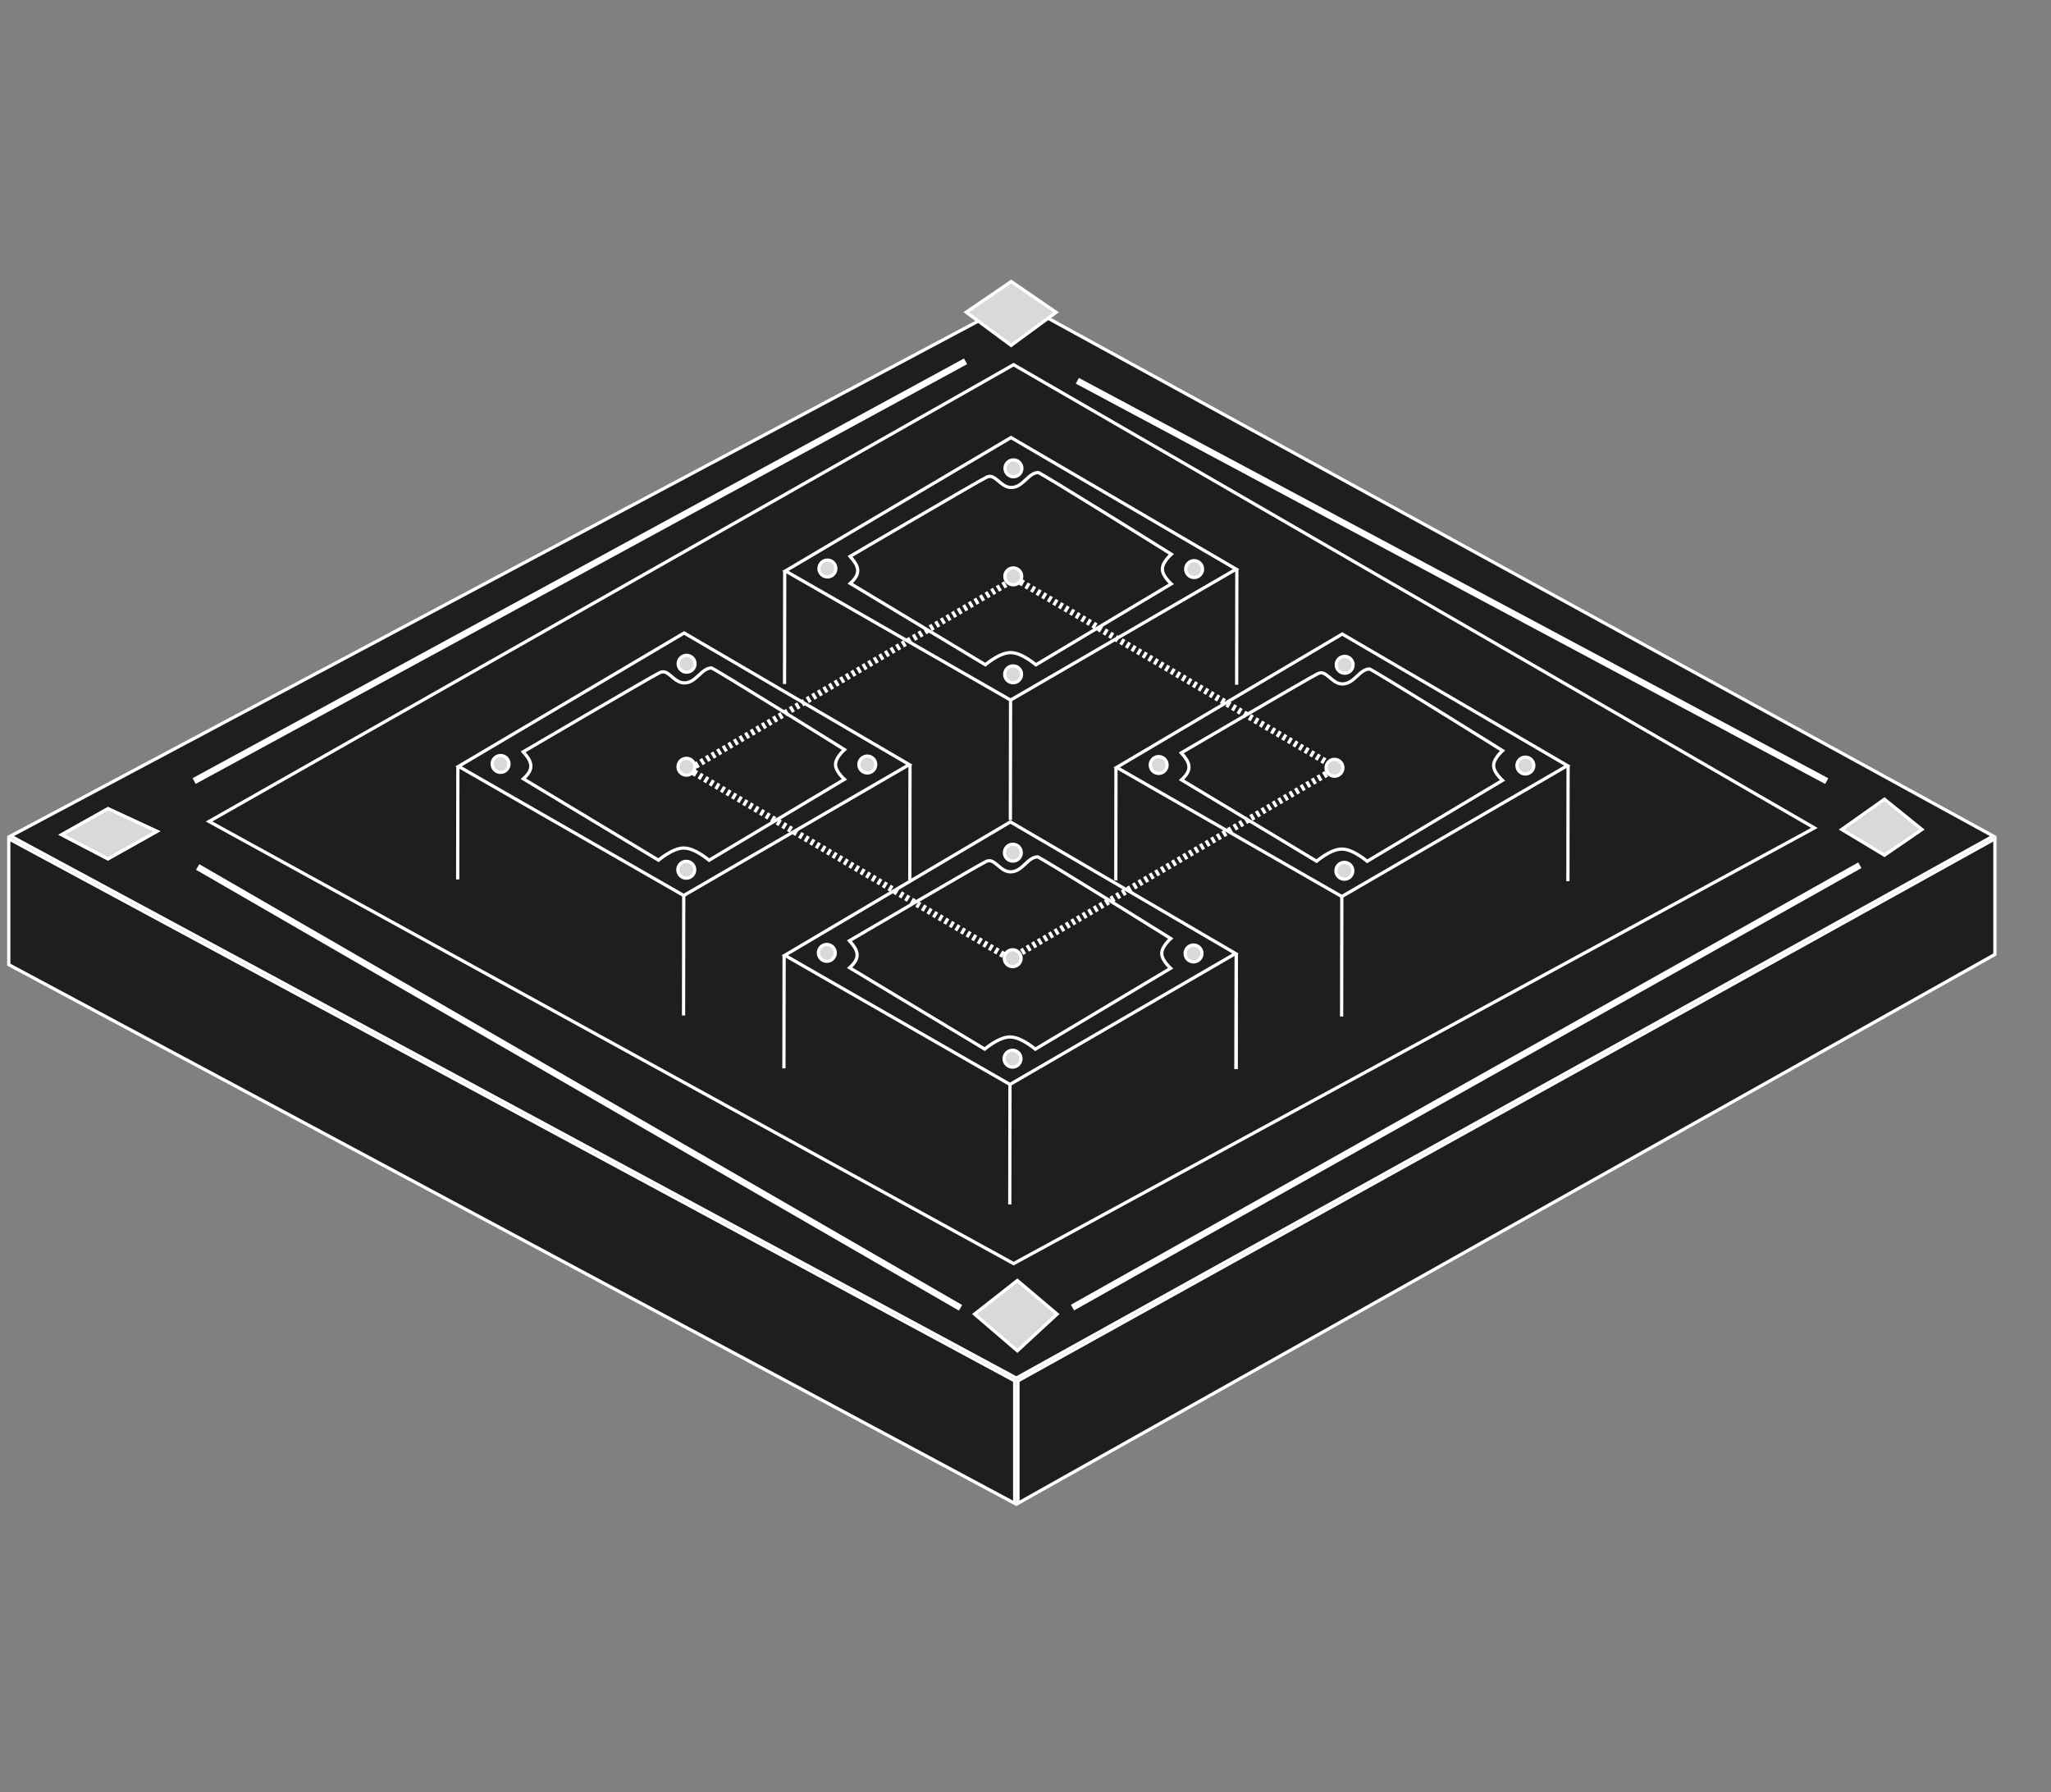 <svg width="633" height="553" viewBox="0 0 633 553" fill="none" xmlns="http://www.w3.org/2000/svg">
<rect x="0" y="0" width="633" height="553" fill="#808080" stroke="none"/>
<path d="M313.672 92.835L615.158 257.999L313.672 425.256L3.269 257.995L313.672 92.835Z" fill="#1E1E1E" stroke="#FFFFFC"/>
<path d="M313.167 426.121V463.921L2.707 297.678V258.83L313.167 426.121Z" fill="#1E1E1E" stroke="#FFFFFC"/>
<path d="M314.172 463.9L314.173 426.116L615.687 258.844L615.685 294.529L314.172 463.9Z" fill="#1E1E1E" stroke="#FFFFFC"/>
<path d="M313.988 395.147L326.244 405.518L313.987 416.832L300.787 405.518L313.988 395.147Z" fill="#D9D9D9" stroke="#FFFFFC"/>
<path d="M33.331 249.562L48.401 256.544L33.3 265.015L19.05 257.578L33.331 249.562Z" fill="#D9D9D9" stroke="#FFFFFC"/>
<path d="M33.331 249.562L48.401 256.544L33.3 265.015L19.05 257.578L33.331 249.562Z" fill="#D9D9D9" stroke="#FFFFFC"/>
<path d="M312.097 86.875L325.947 96.383L312.066 106.579L298.217 96.34L312.097 86.875Z" fill="#D9D9D9" stroke="#FFFFFC"/>
<path d="M581.601 246.627L593.163 255.969L581.604 263.906L568.413 255.967L581.601 246.627Z" fill="#D9D9D9" stroke="#FFFFFC"/>
<path d="M332.498 117.5L563.79 241.038" stroke="#FFFFFC" stroke-width="2"/>
<path d="M61 267.54L296.444 403.568" stroke="#FFFFFC" stroke-width="2"/>
<path d="M298 111.5L59.911 241.023" stroke="#FFFFFC" stroke-width="2"/>
<path d="M574 267.001L331 403.501" stroke="#FFFFFC" stroke-width="2"/>
<path d="M559.978 255.487L312.83 389.931L64.525 253.494L312.828 112.539L559.978 255.487Z" stroke="#FFFFFC"/>
<path d="M320.316 264.439C320.405 264.482 320.534 264.55 320.703 264.643C321.039 264.827 321.515 265.099 322.112 265.449C323.305 266.148 324.969 267.149 326.947 268.351C330.902 270.754 336.104 273.959 341.283 277.164C346.461 280.37 351.616 283.576 355.476 285.98C357.406 287.182 359.013 288.183 360.136 288.884C360.631 289.193 361.032 289.443 361.326 289.627C361.027 289.9 360.633 290.284 360.237 290.737C359.834 291.198 359.421 291.742 359.106 292.323C358.793 292.901 358.559 293.548 358.558 294.207C358.557 294.867 358.788 295.515 359.1 296.094C359.413 296.676 359.825 297.22 360.226 297.683C360.617 298.133 361.007 298.514 361.303 298.788L319.524 323.766C319.401 323.663 319.242 323.531 319.05 323.379C318.579 323.008 317.914 322.513 317.141 322.016C315.619 321.04 313.577 319.994 311.73 319.991C309.882 319.988 307.836 321.027 306.312 321.999C305.537 322.493 304.87 322.987 304.398 323.356C304.206 323.507 304.046 323.639 303.922 323.741L262.218 298.63C263.806 297.185 264.608 295.909 264.526 294.509C264.481 293.75 264.179 293.016 263.704 292.266C263.314 291.649 262.791 291.003 262.168 290.301C262.455 290.133 262.852 289.9 263.347 289.61C264.435 288.972 265.994 288.06 267.873 286.96C271.631 284.76 276.674 281.81 281.814 278.813C292.109 272.81 302.755 266.635 304.287 265.872C304.941 265.546 305.48 265.55 305.983 265.722C306.517 265.904 307.035 266.281 307.613 266.761C308.166 267.22 308.786 267.787 309.446 268.223C310.121 268.668 310.893 269.017 311.8 269.036C313.8 269.077 315.197 267.755 316.419 266.618C317.68 265.444 318.773 264.45 320.27 264.418C320.282 264.424 320.298 264.43 320.316 264.439Z" stroke="#FFFFFC"/>
<path d="M241.998 294.801L241.943 329.685" stroke="#FFFFFC"/>
<path d="M311.707 334.446L311.648 371.656" stroke="#FFFFFC"/>
<path d="M381.541 294.246L381.485 329.905" stroke="#FFFFFC"/>
<path d="M381.541 294.246L381.485 329.905" stroke="#FFFFFC"/>
<path d="M255.184 291.444C256.62 291.446 257.782 292.612 257.78 294.049C257.778 295.485 256.612 296.647 255.176 296.645C253.739 296.643 252.577 295.477 252.579 294.04C252.581 292.604 253.748 291.442 255.184 291.444Z" fill="#D9D9D9" stroke="#FFFFFC"/>
<path d="M312.6 260.526C314.036 260.529 315.198 261.695 315.196 263.131C315.194 264.567 314.028 265.73 312.592 265.728C311.155 265.725 309.993 264.559 309.995 263.123C309.998 261.687 311.164 260.524 312.6 260.526Z" fill="#D9D9D9" stroke="#FFFFFC"/>
<path d="M312.5 324.095C313.937 324.097 315.099 325.263 315.097 326.699C315.094 328.136 313.928 329.298 312.492 329.296C311.056 329.294 309.893 328.128 309.896 326.691C309.898 325.255 311.064 324.093 312.5 324.095Z" fill="#D9D9D9" stroke="#FFFFFC"/>
<path d="M368.363 291.622C369.8 291.624 370.962 292.79 370.96 294.227C370.958 295.663 369.792 296.825 368.355 296.823C366.919 296.821 365.757 295.655 365.759 294.219C365.761 292.782 366.927 291.62 368.363 291.622Z" fill="#D9D9D9" stroke="#FFFFFC"/>
<path d="M219.628 206.14C219.717 206.183 219.846 206.251 220.015 206.344C220.352 206.528 220.828 206.8 221.424 207.15C222.617 207.849 224.282 208.85 226.26 210.052C230.215 212.455 235.417 215.66 240.595 218.865C245.774 222.071 250.929 225.276 254.788 227.681C256.718 228.883 258.325 229.884 259.449 230.585C259.943 230.894 260.344 231.144 260.638 231.328C260.339 231.6 259.946 231.985 259.55 232.438C259.147 232.899 258.733 233.443 258.418 234.024C258.105 234.602 257.871 235.249 257.87 235.908C257.869 236.568 258.101 237.216 258.412 237.795C258.725 238.377 259.137 238.921 259.539 239.383C259.929 239.834 260.319 240.215 260.616 240.489L218.836 265.467C218.713 265.364 218.554 265.232 218.362 265.08C217.892 264.709 217.227 264.213 216.453 263.717C214.932 262.74 212.89 261.695 211.042 261.692C209.195 261.689 207.149 262.728 205.624 263.7C204.849 264.194 204.183 264.687 203.711 265.057C203.518 265.208 203.358 265.34 203.235 265.442L161.53 240.331C163.119 238.886 163.92 237.61 163.838 236.21C163.794 235.451 163.491 234.717 163.017 233.967C162.626 233.35 162.104 232.704 161.481 232.001C161.767 231.834 162.165 231.601 162.66 231.311C163.748 230.673 165.306 229.761 167.185 228.661C170.943 226.461 175.987 223.511 181.127 220.514C191.422 214.511 202.067 208.336 203.599 207.573C204.254 207.247 204.793 207.251 205.296 207.423C205.83 207.605 206.348 207.982 206.925 208.462C207.478 208.921 208.098 209.488 208.759 209.924C209.433 210.368 210.205 210.718 211.113 210.737C213.113 210.778 214.51 209.456 215.731 208.319C216.993 207.144 218.086 206.151 219.582 206.119C219.595 206.125 219.61 206.131 219.628 206.14Z" stroke="#FFFFFC"/>
<path d="M141.312 236.5L141.258 271.384" stroke="#FFFFFC"/>
<path d="M211.02 276.145L210.961 313.355" stroke="#FFFFFC"/>
<path d="M280.852 235.945L280.795 271.604" stroke="#FFFFFC"/>
<path d="M154.496 233.145C155.933 233.147 157.095 234.313 157.093 235.749C157.091 237.186 155.924 238.348 154.488 238.346C153.052 238.344 151.889 237.178 151.892 235.741C151.894 234.305 153.06 233.143 154.496 233.145Z" fill="#D9D9D9" stroke="#FFFFFC"/>
<path d="M211.91 202.227C213.347 202.23 214.509 203.396 214.507 204.832C214.505 206.268 213.339 207.431 211.902 207.428C210.466 207.426 209.303 206.26 209.306 204.824C209.308 203.388 210.474 202.225 211.91 202.227Z" fill="#D9D9D9" stroke="#FFFFFC"/>
<path d="M211.811 265.794C213.247 265.796 214.409 266.962 214.407 268.399C214.405 269.835 213.239 270.997 211.803 270.995C210.366 270.993 209.204 269.827 209.206 268.39C209.208 266.954 210.375 265.792 211.811 265.794Z" fill="#D9D9D9" stroke="#FFFFFC"/>
<path d="M267.676 233.323C269.112 233.325 270.275 234.491 270.272 235.928C270.27 237.364 269.104 238.526 267.668 238.524C266.231 238.522 265.069 237.356 265.071 235.919C265.074 234.483 266.24 233.321 267.676 233.323Z" fill="#D9D9D9" stroke="#FFFFFC"/>
<path d="M280.634 235.943L211.018 276.343L141.533 236.492L211.15 195.328L280.634 235.943Z" stroke="#FFFFFC"/>
<path d="M320.503 145.833C320.592 145.876 320.721 145.944 320.89 146.037C321.227 146.221 321.703 146.493 322.299 146.843C323.492 147.542 325.157 148.543 327.135 149.745C331.09 152.148 336.292 155.353 341.47 158.559C346.649 161.764 351.804 164.97 355.663 167.374C357.593 168.576 359.2 169.578 360.324 170.279C360.818 170.587 361.219 170.837 361.513 171.021C361.214 171.294 360.821 171.678 360.425 172.131C360.022 172.592 359.608 173.136 359.293 173.718C358.98 174.295 358.746 174.942 358.745 175.602C358.744 176.261 358.976 176.91 359.287 177.488C359.6 178.07 360.012 178.615 360.414 179.077C360.804 179.527 361.194 179.909 361.491 180.182L319.711 205.16C319.588 205.058 319.429 204.925 319.237 204.774C318.767 204.402 318.102 203.907 317.328 203.41C315.807 202.434 313.765 201.388 311.917 201.385C310.07 201.382 308.024 202.421 306.499 203.393C305.724 203.887 305.058 204.381 304.586 204.751C304.393 204.902 304.233 205.033 304.11 205.136L262.405 180.024C263.994 178.58 264.795 177.303 264.713 175.904C264.669 175.145 264.366 174.41 263.892 173.66C263.501 173.043 262.979 172.397 262.356 171.695C262.642 171.527 263.04 171.294 263.535 171.004C264.623 170.367 266.181 169.454 268.06 168.354C271.818 166.154 276.862 163.205 282.002 160.207C292.297 154.204 302.942 148.03 304.474 147.266C305.129 146.94 305.668 146.945 306.171 147.116C306.705 147.298 307.223 147.675 307.8 148.155C308.353 148.615 308.973 149.181 309.634 149.617C310.308 150.062 311.08 150.411 311.988 150.43C313.988 150.472 315.385 149.149 316.606 148.013C317.868 146.838 318.961 145.844 320.457 145.813C320.47 145.818 320.485 145.825 320.503 145.833Z" stroke="#FFFFFC"/>
<path d="M242.188 176.193L242.133 211.078" stroke="#FFFFFC"/>
<path d="M311.893 215.839L311.834 253.049" stroke="#FFFFFC"/>
<path d="M381.727 175.638L381.67 211.297" stroke="#FFFFFC"/>
<path d="M255.371 172.838C256.808 172.841 257.97 174.007 257.968 175.443C257.966 176.879 256.799 178.042 255.363 178.04C253.927 178.037 252.764 176.871 252.767 175.435C252.769 173.999 253.935 172.836 255.371 172.838Z" fill="#D9D9D9" stroke="#FFFFFC"/>
<path d="M312.785 141.92C314.222 141.923 315.384 143.089 315.382 144.525C315.38 145.961 314.214 147.124 312.777 147.122C311.341 147.119 310.178 145.953 310.181 144.517C310.183 143.081 311.349 141.918 312.785 141.92Z" fill="#D9D9D9" stroke="#FFFFFC"/>
<path d="M312.686 205.487C314.122 205.489 315.284 206.655 315.282 208.092C315.28 209.528 314.114 210.69 312.678 210.688C311.241 210.686 310.079 209.52 310.081 208.084C310.083 206.647 311.25 205.485 312.686 205.487Z" fill="#D9D9D9" stroke="#FFFFFC"/>
<path d="M368.549 173.017C369.985 173.019 371.148 174.185 371.146 175.621C371.143 177.058 369.977 178.22 368.541 178.218C367.105 178.215 365.942 177.049 365.944 175.613C365.947 174.177 367.113 173.014 368.549 173.017Z" fill="#D9D9D9" stroke="#FFFFFC"/>
<path d="M381.507 175.637L311.891 216.036L242.406 176.185L312.023 135.021L381.507 175.637Z" stroke="#FFFFFC"/>
<path d="M422.735 206.46C422.825 206.503 422.954 206.571 423.123 206.664C423.459 206.848 423.935 207.12 424.532 207.47C425.725 208.169 427.389 209.17 429.367 210.372C433.322 212.775 438.524 215.98 443.703 219.185C448.881 222.391 454.036 225.597 457.896 228.001C459.826 229.203 461.433 230.204 462.556 230.905C463.051 231.214 463.452 231.464 463.746 231.648C463.447 231.921 463.053 232.305 462.657 232.758C462.254 233.219 461.841 233.763 461.526 234.344C461.213 234.922 460.979 235.569 460.978 236.228C460.977 236.888 461.208 237.536 461.52 238.115C461.833 238.697 462.245 239.241 462.646 239.703C463.037 240.154 463.426 240.535 463.723 240.809L421.944 265.787C421.821 265.684 421.662 265.552 421.47 265.4C420.999 265.029 420.334 264.534 419.561 264.037C418.039 263.061 415.997 262.015 414.15 262.012C412.302 262.009 410.256 263.048 408.732 264.02C407.956 264.514 407.29 265.008 406.818 265.377C406.626 265.528 406.465 265.66 406.342 265.762L364.638 240.651C366.226 239.206 367.028 237.93 366.946 236.53C366.901 235.771 366.599 235.037 366.124 234.287C365.734 233.67 365.211 233.024 364.588 232.322C364.875 232.154 365.272 231.921 365.767 231.631C366.855 230.993 368.414 230.081 370.293 228.981C374.051 226.781 379.094 223.831 384.234 220.834C394.529 214.831 405.175 208.656 406.707 207.893C407.361 207.567 407.9 207.571 408.403 207.743C408.937 207.925 409.455 208.302 410.033 208.782C410.586 209.241 411.206 209.808 411.866 210.244C412.54 210.689 413.313 211.038 414.22 211.057C416.22 211.098 417.617 209.776 418.838 208.639C420.1 207.465 421.193 206.471 422.69 206.439C422.702 206.445 422.718 206.451 422.735 206.46Z" stroke="#FFFFFC"/>
<path d="M344.422 236.82L344.367 271.704" stroke="#FFFFFC"/>
<path d="M414.125 276.465L414.066 313.675" stroke="#FFFFFC"/>
<path d="M483.959 236.265L483.903 271.924" stroke="#FFFFFC"/>
<path d="M357.604 233.465C359.04 233.467 360.202 234.633 360.2 236.07C360.198 237.506 359.032 238.668 357.596 238.666C356.159 238.664 354.997 237.498 354.999 236.061C355.001 234.625 356.167 233.463 357.604 233.465Z" fill="#D9D9D9" stroke="#FFFFFC"/>
<path d="M415.018 202.547C416.454 202.55 417.616 203.716 417.614 205.152C417.612 206.588 416.446 207.751 415.01 207.749C413.573 207.746 412.411 206.58 412.413 205.144C412.415 203.708 413.582 202.545 415.018 202.547Z" fill="#D9D9D9" stroke="#FFFFFC"/>
<path d="M414.918 266.114C416.354 266.116 417.517 267.282 417.515 268.719C417.512 270.155 416.346 271.317 414.91 271.315C413.474 271.313 412.311 270.147 412.313 268.711C412.316 267.274 413.482 266.112 414.918 266.114Z" fill="#D9D9D9" stroke="#FFFFFC"/>
<path d="M470.785 233.643C472.222 233.645 473.384 234.811 473.382 236.248C473.38 237.684 472.214 238.846 470.777 238.844C469.341 238.842 468.178 237.676 468.181 236.24C468.183 234.803 469.349 233.641 470.785 233.643Z" fill="#D9D9D9" stroke="#FFFFFC"/>
<path d="M483.74 236.264L414.123 276.663L344.638 236.812L414.256 195.648L483.74 236.264Z" stroke="#FFFFFC"/>
<line x1="212.363" y1="237.3" x2="309.949" y2="294.819" stroke="#FFFFFC" stroke-width="2" stroke-dasharray="1 1"/>
<line x1="313.236" y1="178.544" x2="410.822" y2="236.062" stroke="#FFFFFC" stroke-width="2" stroke-dasharray="1 1"/>
<line x1="212.899" y1="237.301" x2="310.665" y2="180.09" stroke="#FFFFFC" stroke-width="2" stroke-dasharray="1 1"/>
<path d="M381.32 294.242L311.703 334.642L242.218 294.791L311.836 253.627L381.32 294.242Z" stroke="#FFFFFC"/>
<path d="M312.735 175.254C314.171 175.256 315.333 176.422 315.331 177.858C315.329 179.295 314.163 180.457 312.726 180.455C311.29 180.452 310.128 179.286 310.13 177.85C310.132 176.414 311.298 175.252 312.735 175.254Z" fill="#D9D9D9" stroke="#FFFFFC"/>
<path d="M211.862 234.01C213.298 234.013 214.46 235.179 214.458 236.615C214.456 238.051 213.29 239.214 211.853 239.211C210.417 239.209 209.255 238.043 209.257 236.607C209.259 235.171 210.425 234.008 211.862 234.01Z" fill="#D9D9D9" stroke="#FFFFFC"/>
<line x1="313.589" y1="294.826" x2="411.355" y2="237.615" stroke="#FFFFFC" stroke-width="2" stroke-dasharray="1 1"/>
<path d="M411.865 234.325C413.302 234.328 414.464 235.494 414.462 236.93C414.46 238.367 413.294 239.529 411.857 239.527C410.421 239.524 409.258 238.358 409.261 236.922C409.263 235.486 410.429 234.323 411.865 234.325Z" fill="#D9D9D9" stroke="#FFFFFC"/>
<path d="M312.549 293.085C313.985 293.087 315.148 294.253 315.146 295.689C315.143 297.126 313.977 298.288 312.541 298.286C311.105 298.283 309.942 297.118 309.944 295.681C309.947 294.245 311.113 293.083 312.549 293.085Z" fill="#D9D9D9" stroke="#FFFFFC"/>
</svg>
